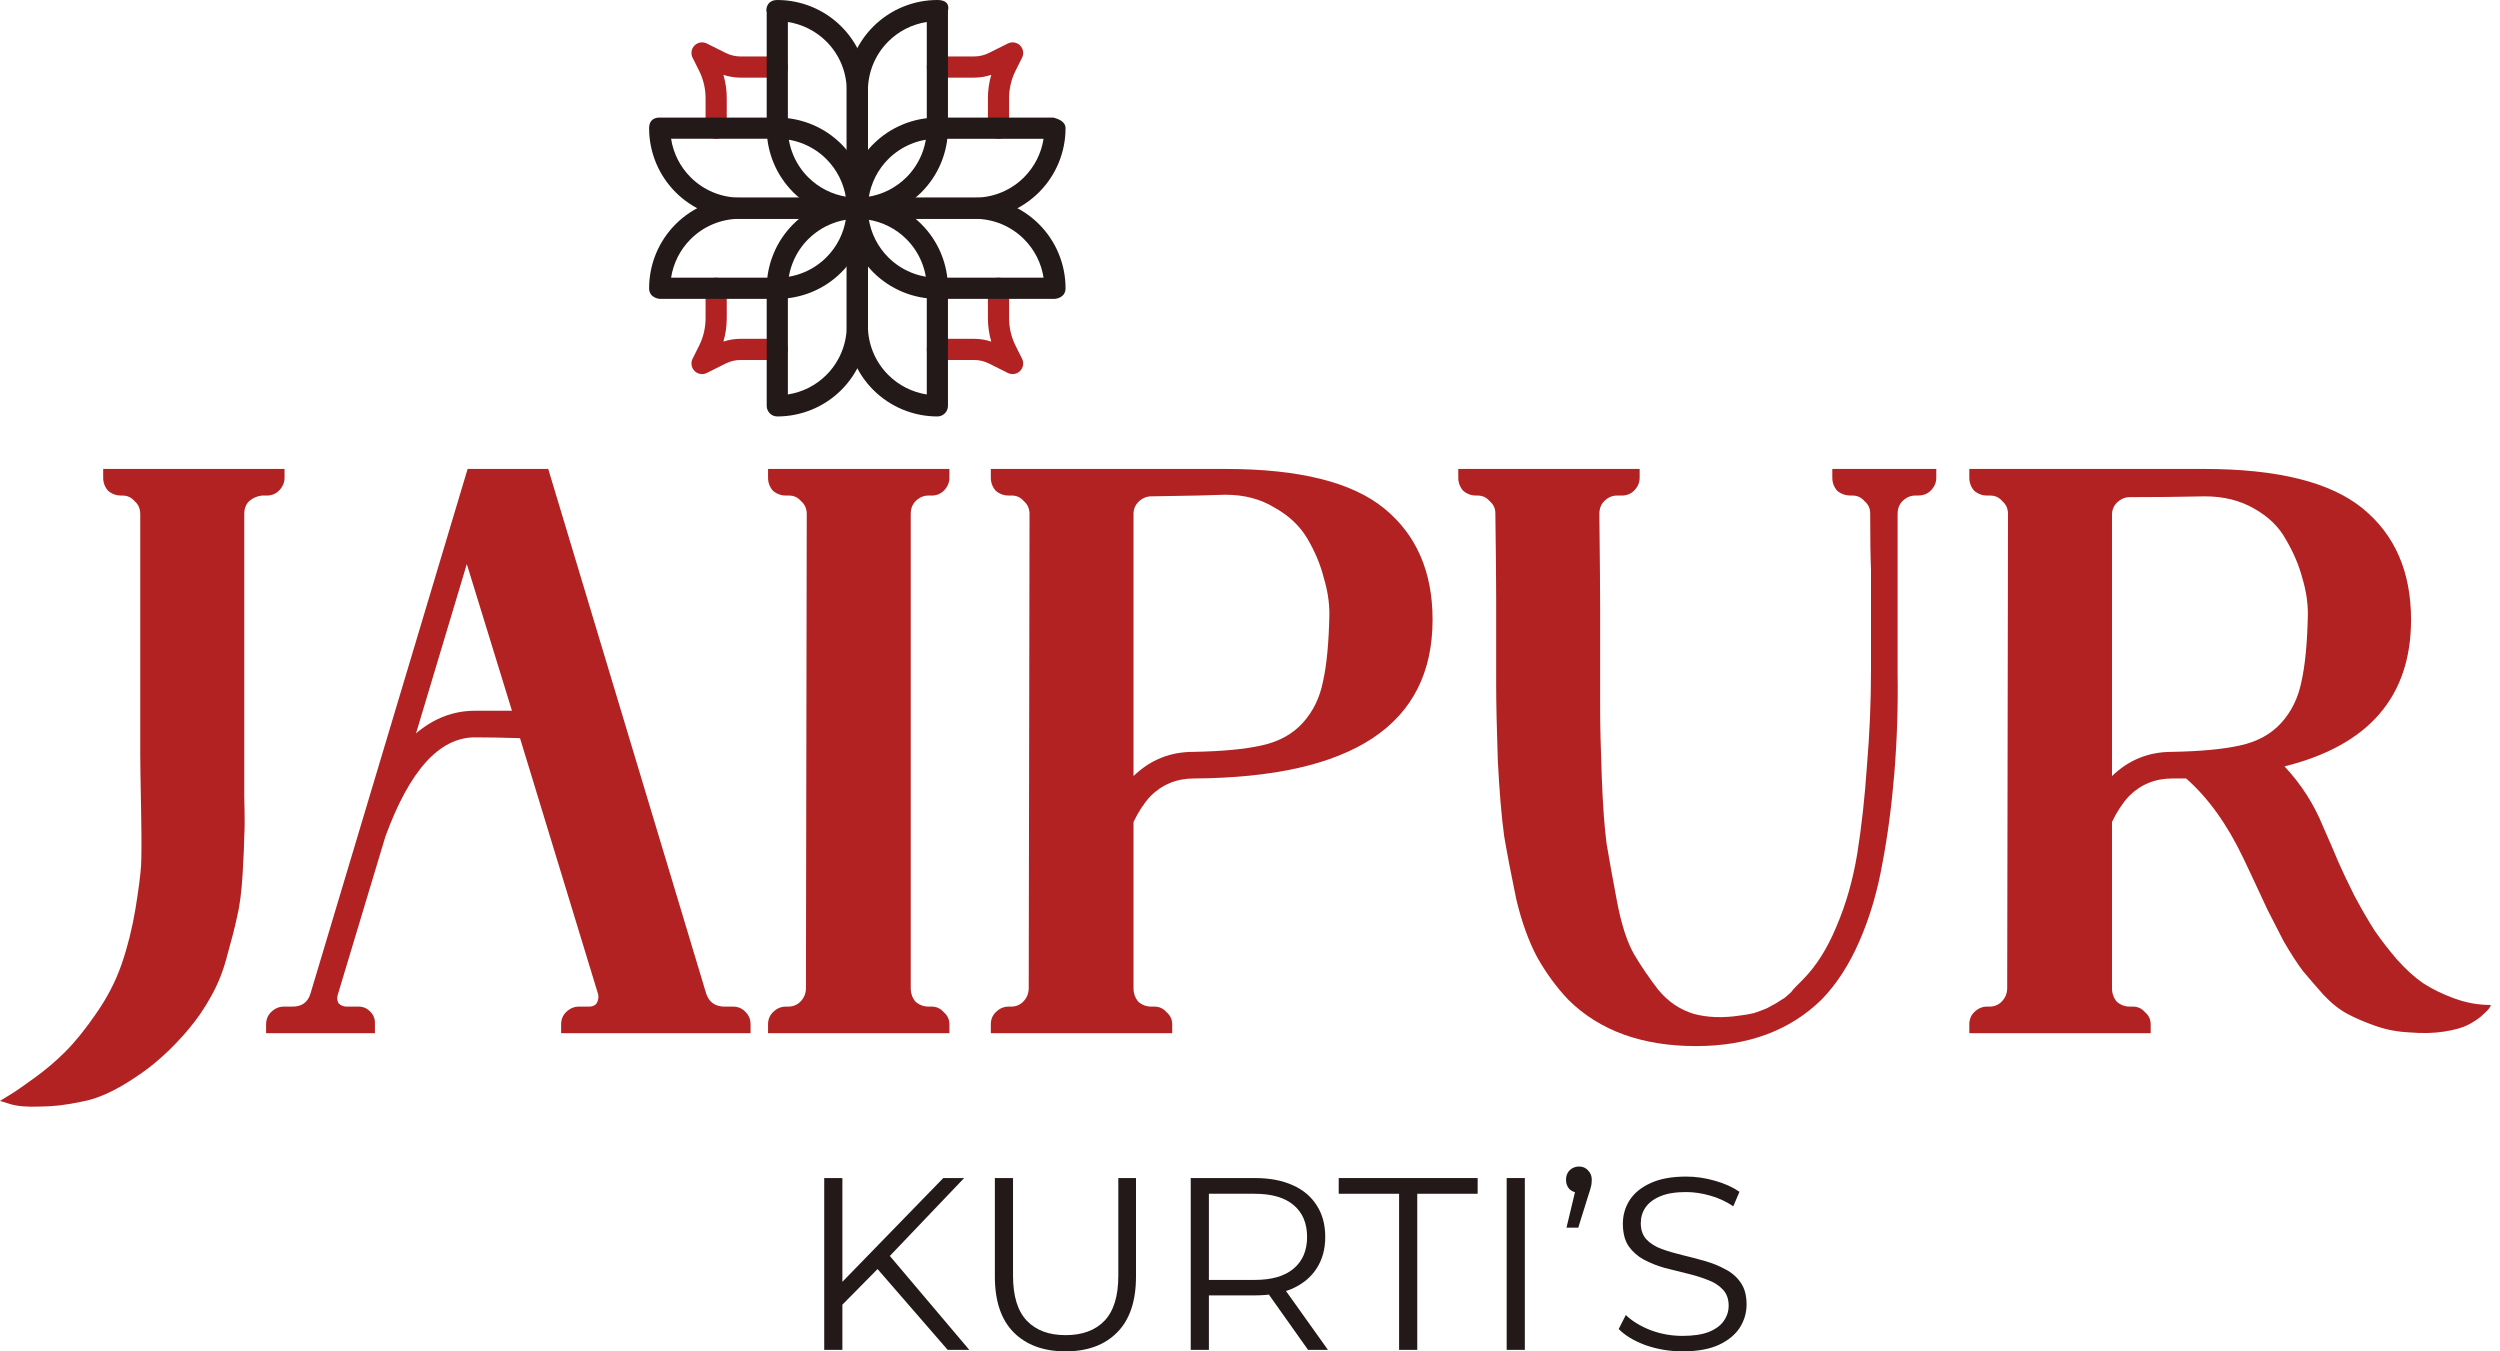 <svg width="222" height="120" viewBox="0 0 222 120" fill="none" xmlns="http://www.w3.org/2000/svg">
<path d="M206.299 73.423C206.872 74.712 207.325 75.762 207.659 76.573C207.993 77.337 208.47 78.339 209.091 79.579C209.759 80.82 210.355 81.846 210.88 82.657C211.405 83.421 212.049 84.256 212.813 85.163C213.624 86.069 214.411 86.785 215.175 87.31C215.986 87.835 216.917 88.288 217.967 88.67C219.016 89.052 220.09 89.243 221.188 89.243C221.188 89.29 221.14 89.386 221.044 89.529C220.949 89.672 220.71 89.911 220.329 90.245C219.995 90.531 219.589 90.794 219.112 91.032C218.635 91.271 217.943 91.462 217.036 91.605C216.129 91.748 215.103 91.772 213.958 91.676C212.908 91.629 211.906 91.438 210.952 91.104C209.997 90.77 209.162 90.412 208.446 90.03C207.73 89.648 207.015 89.076 206.299 88.312C205.583 87.501 204.987 86.809 204.509 86.236C204.032 85.616 203.46 84.733 202.791 83.588C202.171 82.395 201.694 81.464 201.36 80.796C201.026 80.08 200.525 79.007 199.857 77.575C199.57 76.955 199.356 76.501 199.212 76.215C197.781 73.209 196.087 70.847 194.13 69.129C193.653 69.129 193.247 69.129 192.913 69.129C191.386 69.129 190.098 69.653 189.048 70.703C188.475 71.324 187.974 72.087 187.545 72.994V87.74C187.545 88.217 187.688 88.622 187.974 88.956C188.308 89.243 188.69 89.386 189.12 89.386H189.406C189.835 89.386 190.193 89.553 190.48 89.887C190.814 90.173 190.981 90.531 190.981 90.961V91.748H174.875V90.961C174.875 90.531 175.018 90.173 175.304 89.887C175.639 89.553 176.02 89.386 176.45 89.386H176.665C177.094 89.386 177.452 89.243 177.738 88.956C178.072 88.622 178.239 88.217 178.239 87.74L178.311 45.65C178.311 45.173 178.144 44.791 177.81 44.505C177.523 44.171 177.166 44.004 176.736 44.004H176.45C176.02 44.004 175.639 43.861 175.304 43.574C175.018 43.24 174.875 42.858 174.875 42.429V41.642H195.705C202.243 41.642 206.943 42.811 209.806 45.149C212.67 47.487 214.101 50.78 214.101 55.027C214.101 61.851 210.355 66.194 202.863 68.055C204.342 69.63 205.488 71.419 206.299 73.423ZM192.842 66.766C195.419 66.719 197.447 66.528 198.926 66.194C200.453 65.86 201.67 65.192 202.577 64.189C203.483 63.187 204.08 61.971 204.366 60.539C204.7 59.06 204.891 57.055 204.939 54.526C204.939 53.476 204.772 52.403 204.438 51.305C204.151 50.207 203.674 49.086 203.006 47.941C202.386 46.795 201.431 45.865 200.143 45.149C198.902 44.433 197.447 44.075 195.777 44.075C193.581 44.123 191.362 44.147 189.12 44.147C188.69 44.147 188.308 44.314 187.974 44.648C187.688 44.934 187.545 45.292 187.545 45.722V68.914C189.024 67.482 190.79 66.766 192.842 66.766Z" fill="#B22222"/>
<path d="M162.709 41.642H171.942V42.429C171.942 42.858 171.775 43.24 171.441 43.574C171.155 43.861 170.773 44.004 170.296 44.004H170.081C169.652 44.004 169.27 44.171 168.936 44.505C168.65 44.791 168.507 45.173 168.507 45.65C168.507 47.845 168.507 49.468 168.507 50.518C168.507 53.715 168.507 56.793 168.507 59.752C168.554 62.71 168.459 65.669 168.22 68.627C167.982 71.538 167.624 74.235 167.147 76.716C166.717 79.15 166.049 81.417 165.142 83.516C164.236 85.616 163.114 87.358 161.778 88.742C158.962 91.509 155.24 92.893 150.611 92.893C145.839 92.893 142.069 91.533 139.302 88.813C138.252 87.716 137.321 86.451 136.51 85.019C135.746 83.588 135.126 81.87 134.649 79.866C134.219 77.814 133.862 75.953 133.575 74.282C133.337 72.564 133.146 70.298 133.003 67.482C132.907 64.619 132.859 62.352 132.859 60.682C132.859 58.964 132.859 56.435 132.859 53.094C132.859 51.567 132.836 49.062 132.788 45.578C132.788 45.149 132.621 44.791 132.287 44.505C132 44.171 131.643 44.004 131.213 44.004H131.07C130.64 44.004 130.259 43.861 129.925 43.574C129.638 43.24 129.495 42.858 129.495 42.429V41.642H145.601V42.429C145.601 42.858 145.434 43.24 145.1 43.574C144.813 43.861 144.455 44.004 144.026 44.004H143.596C143.167 44.004 142.785 44.171 142.451 44.505C142.165 44.791 142.022 45.173 142.022 45.65C142.069 49.706 142.093 52.546 142.093 54.168C142.093 54.741 142.093 55.624 142.093 56.817C142.093 59.489 142.093 61.541 142.093 62.973C142.093 64.404 142.141 66.409 142.236 68.985C142.332 71.515 142.475 73.495 142.666 74.927C142.905 76.358 143.215 78.076 143.596 80.08C143.978 82.085 144.479 83.636 145.1 84.733C145.72 85.783 146.436 86.833 147.247 87.883C148.106 88.933 149.156 89.648 150.397 90.03C151.637 90.364 153.021 90.412 154.548 90.173C154.978 90.126 155.383 90.054 155.765 89.959C156.195 89.815 156.576 89.672 156.91 89.529C157.245 89.338 157.507 89.195 157.698 89.1C157.936 88.956 158.199 88.789 158.485 88.599C158.772 88.36 158.962 88.193 159.058 88.097C159.153 87.954 159.32 87.763 159.559 87.525C159.845 87.238 160.012 87.071 160.06 87.024C161.253 85.831 162.255 84.256 163.066 82.299C163.925 80.295 164.546 78.124 164.928 75.785C165.309 73.4 165.596 70.799 165.786 67.983C166.025 65.168 166.144 62.328 166.144 59.465C166.144 56.602 166.144 53.643 166.144 50.589C166.097 49.492 166.073 47.821 166.073 45.578C166.073 45.149 165.906 44.791 165.572 44.505C165.285 44.171 164.928 44.004 164.498 44.004H164.355C163.878 44.004 163.472 43.861 163.138 43.574C162.852 43.24 162.709 42.858 162.709 42.429V41.642Z" fill="#B22222"/>
<path d="M108.816 41.642C115.354 41.642 120.054 42.811 122.918 45.149C125.781 47.487 127.212 50.78 127.212 55.027C127.212 64.333 120.15 69.033 106.025 69.129C104.498 69.129 103.209 69.653 102.159 70.703C101.587 71.324 101.086 72.087 100.656 72.994V87.74C100.656 88.217 100.799 88.622 101.086 88.956C101.42 89.243 101.801 89.386 102.231 89.386H102.517C102.947 89.386 103.305 89.553 103.591 89.887C103.925 90.173 104.092 90.531 104.092 90.961V91.748H87.986V90.961C87.986 90.531 88.129 90.173 88.416 89.887C88.75 89.553 89.132 89.386 89.561 89.386H89.776C90.205 89.386 90.563 89.243 90.85 88.956C91.184 88.622 91.351 88.217 91.351 87.74L91.422 45.65C91.422 45.173 91.255 44.791 90.921 44.505C90.635 44.171 90.277 44.004 89.847 44.004H89.561C89.132 44.004 88.75 43.861 88.416 43.574C88.129 43.24 87.986 42.858 87.986 42.429V41.642H108.816ZM105.953 66.766C108.53 66.719 110.558 66.528 112.037 66.194C113.564 65.86 114.781 65.192 115.688 64.189C116.595 63.187 117.191 61.971 117.478 60.539C117.812 59.06 118.002 57.055 118.05 54.526C118.05 53.476 117.883 52.403 117.549 51.305C117.263 50.16 116.786 49.014 116.118 47.869C115.449 46.724 114.471 45.793 113.183 45.078C111.942 44.314 110.486 43.932 108.816 43.932C107.671 43.98 105.476 44.028 102.231 44.075C101.801 44.075 101.42 44.242 101.086 44.576C100.799 44.863 100.656 45.221 100.656 45.65V68.914C102.135 67.482 103.901 66.766 105.953 66.766Z" fill="#B22222"/>
<path d="M82.448 44.004C82.018 44.004 81.636 44.171 81.302 44.505C81.016 44.791 80.873 45.173 80.873 45.65V87.74C80.873 88.217 81.016 88.622 81.302 88.956C81.636 89.243 82.018 89.386 82.448 89.386H82.734C83.163 89.386 83.521 89.553 83.808 89.887C84.142 90.173 84.309 90.531 84.309 90.961V91.748H68.203V90.961C68.203 90.531 68.346 90.173 68.633 89.887C68.967 89.553 69.348 89.386 69.778 89.386H69.993C70.422 89.386 70.78 89.243 71.066 88.956C71.4 88.622 71.567 88.217 71.567 87.74L71.639 45.65C71.639 45.173 71.472 44.791 71.138 44.505C70.852 44.171 70.494 44.004 70.064 44.004H69.778C69.348 44.004 68.967 43.861 68.633 43.574C68.346 43.24 68.203 42.858 68.203 42.429V41.642H84.309V42.429C84.309 42.858 84.142 43.24 83.808 43.574C83.521 43.861 83.163 44.004 82.734 44.004H82.448Z" fill="#B22222"/>
<path d="M66.65 90.961V91.748H49.828V90.961C49.828 90.531 49.971 90.173 50.258 89.887C50.592 89.553 50.974 89.386 51.403 89.386H52.334C52.62 89.386 52.835 89.29 52.978 89.1C53.121 88.861 53.169 88.599 53.121 88.312L46.178 65.549C44.651 65.502 43.315 65.478 42.169 65.478C39.02 65.478 36.371 68.413 34.224 74.282L30.001 88.312C29.905 88.599 29.929 88.861 30.072 89.1C30.263 89.29 30.502 89.386 30.788 89.386H31.862C32.243 89.386 32.578 89.529 32.864 89.815C33.15 90.102 33.293 90.436 33.293 90.817V91.748H23.63V90.961C23.63 90.531 23.773 90.173 24.059 89.887C24.393 89.553 24.775 89.386 25.205 89.386H25.992C26.803 89.386 27.328 89.004 27.567 88.241L41.525 41.642H48.683L62.713 88.241C62.952 88.956 63.453 89.338 64.216 89.386H65.075C65.552 89.386 65.934 89.553 66.22 89.887C66.507 90.173 66.65 90.531 66.65 90.961ZM42.169 63.116C42.599 63.116 43.696 63.116 45.462 63.116L41.453 50.088L36.944 65.12C38.519 63.784 40.26 63.116 42.169 63.116Z" fill="#B22222"/>
<path d="M25.268 41.642C25.268 41.88 25.268 42.143 25.268 42.429C25.268 42.858 25.101 43.24 24.767 43.574C24.481 43.861 24.123 44.004 23.693 44.004H23.264C22.834 44.051 22.452 44.218 22.118 44.505C21.832 44.791 21.689 45.173 21.689 45.65C21.689 58.63 21.689 66.051 21.689 67.912C21.689 68.055 21.689 69.009 21.689 70.775C21.737 72.493 21.737 73.662 21.689 74.282C21.689 74.855 21.641 75.953 21.546 77.575C21.45 79.198 21.283 80.486 21.045 81.44C20.854 82.347 20.567 83.469 20.186 84.805C19.852 86.141 19.375 87.358 18.754 88.455C18.181 89.505 17.513 90.483 16.75 91.39C15.223 93.204 13.6 94.659 11.882 95.757C10.164 96.902 8.614 97.594 7.23 97.832C5.893 98.119 4.677 98.262 3.579 98.262C2.434 98.31 1.551 98.238 0.931 98.047L0 97.761C0.239 97.618 0.549 97.427 0.931 97.188C1.265 96.997 1.957 96.52 3.006 95.757C4.009 95.041 4.939 94.253 5.798 93.394C6.657 92.535 7.564 91.414 8.518 90.03C9.52 88.599 10.284 87.119 10.809 85.592C11.334 84.065 11.739 82.442 12.025 80.725C12.312 78.959 12.479 77.671 12.527 76.859C12.574 76 12.574 74.306 12.527 71.777C12.479 69.248 12.455 67.673 12.455 67.053C12.455 65.573 12.455 62.4 12.455 57.532C12.455 52.617 12.455 48.657 12.455 45.65C12.455 45.173 12.288 44.791 11.954 44.505C11.668 44.171 11.31 44.004 10.88 44.004H10.737C10.308 44.004 9.926 43.861 9.592 43.574C9.305 43.24 9.162 42.858 9.162 42.429V41.642H25.268Z" fill="#B22222"/>
<path fill-rule="evenodd" clip-rule="evenodd" d="M64.238 6.647C64.435 7.316 64.535 8.015 64.535 8.718V11.384C64.535 11.902 64.114 12.324 63.595 12.324C63.077 12.324 62.655 11.902 62.655 11.384V8.718C62.655 7.872 62.458 7.037 62.08 6.28L61.5 5.122C61.32 4.762 61.391 4.323 61.677 4.038C61.962 3.751 62.401 3.68 62.762 3.861L64.449 4.704C64.858 4.907 65.309 5.014 65.767 5.014H69.025C69.543 5.014 69.965 5.435 69.965 5.954C69.965 6.473 69.543 6.894 69.025 6.894H65.767C65.245 6.894 64.73 6.81 64.238 6.647Z" fill="#B22222"/>
<path fill-rule="evenodd" clip-rule="evenodd" d="M88.024 30.334C87.827 29.664 87.727 28.965 87.727 28.262V25.596C87.727 25.078 88.148 24.656 88.667 24.656C89.185 24.656 89.607 25.078 89.607 25.596V28.262C89.607 29.108 89.804 29.943 90.182 30.7L90.762 31.858C90.942 32.218 90.871 32.657 90.585 32.943C90.299 33.229 89.861 33.3 89.5 33.12L87.813 32.276C87.404 32.073 86.953 31.966 86.495 31.966H83.237C82.718 31.966 82.297 31.545 82.297 31.026C82.297 30.507 82.718 30.086 83.237 30.086H86.495C87.017 30.086 87.532 30.171 88.024 30.334Z" fill="#B22222"/>
<path fill-rule="evenodd" clip-rule="evenodd" d="M64.238 30.333C64.73 30.169 65.245 30.086 65.767 30.086H69.025C69.543 30.086 69.965 30.507 69.965 31.026C69.965 31.545 69.543 31.966 69.025 31.966H65.767C65.309 31.966 64.858 32.073 64.449 32.276L62.762 33.12C62.401 33.3 61.962 33.229 61.677 32.943C61.391 32.657 61.32 32.218 61.5 31.858L62.08 30.7C62.459 29.943 62.655 29.108 62.655 28.262V25.596C62.655 25.078 63.077 24.656 63.595 24.656C64.114 24.656 64.535 25.078 64.535 25.596V28.262C64.535 28.965 64.434 29.663 64.238 30.333Z" fill="#B22222"/>
<path fill-rule="evenodd" clip-rule="evenodd" d="M88.024 6.647C87.532 6.811 87.017 6.894 86.495 6.894H83.237C82.718 6.894 82.297 6.473 82.297 5.954C82.297 5.435 82.718 5.014 83.237 5.014H86.495C86.952 5.014 87.404 4.907 87.813 4.704L89.5 3.861C89.861 3.68 90.299 3.751 90.585 4.038C90.871 4.323 90.942 4.762 90.762 5.122L90.182 6.28C89.803 7.037 89.607 7.872 89.607 8.718V11.384C89.607 11.902 89.185 12.324 88.667 12.324C88.148 12.324 87.727 11.902 87.727 11.384V8.718C87.727 8.015 87.828 7.317 88.024 6.647Z" fill="#B22222"/>
<path fill-rule="evenodd" clip-rule="evenodd" d="M68.083 0.94C68.083 1.459 67.772 0 69.023 0C71.158 0 73.206 0.848 74.715 2.357C76.224 3.866 77.072 5.914 77.072 8.048V18.491C77.072 19.009 76.65 19.431 76.132 19.431C73.997 19.431 71.949 18.583 70.44 17.074C68.931 15.565 68.083 13.517 68.083 11.383V0.94ZM75.191 17.478V8.048C75.191 6.412 74.543 4.844 73.385 3.687C72.452 2.755 71.25 2.152 69.964 1.953V11.383C69.964 13.019 70.612 14.587 71.77 15.744C72.703 16.676 73.905 17.279 75.191 17.478Z" fill="#231919"/>
<path fill-rule="evenodd" clip-rule="evenodd" d="M93.681 10.442C93.162 10.442 94.621 10.497 94.621 11.383C94.621 13.517 93.773 15.565 92.264 17.074C90.755 18.583 88.707 19.431 86.573 19.431H76.131C76.131 19.431 75.19 19.376 75.19 18.491C75.19 16.356 76.038 14.308 77.547 12.799C79.056 11.29 81.104 10.442 83.239 10.442H93.681ZM77.143 17.55H86.573C88.209 17.55 89.778 16.902 90.934 15.744C91.866 14.811 92.47 13.609 92.669 12.323H83.238C81.602 12.323 80.034 12.972 78.877 14.13C77.945 15.062 77.342 16.264 77.143 17.55Z" fill="#231919"/>
<path fill-rule="evenodd" clip-rule="evenodd" d="M83.239 0C84.491 0 84.179 0.94 84.179 0.94V11.383C84.179 13.517 83.331 15.565 81.822 17.074C80.313 18.583 78.265 19.431 76.131 19.431C75.612 19.431 75.19 19.009 75.19 18.491V8.048C75.19 5.914 76.038 3.866 77.547 2.357C79.056 0.848 81.104 0 83.239 0ZM77.071 17.478C78.359 17.279 79.559 16.676 80.492 15.743C81.648 14.587 82.299 13.018 82.299 11.383V1.952C81.01 2.151 79.81 2.755 78.878 3.687C77.721 4.843 77.071 6.412 77.071 8.048V17.478Z" fill="#231919"/>
<path fill-rule="evenodd" clip-rule="evenodd" d="M76.131 19.43V17.55H86.573C88.707 17.55 90.755 18.398 92.264 19.907C93.774 21.416 94.621 23.464 94.621 25.598C94.621 26.483 93.681 26.538 93.681 26.538H83.239C81.105 26.538 79.056 25.691 77.547 24.181C76.038 22.672 75.19 20.625 75.19 18.49C75.19 19.375 76.131 19.43 76.131 19.43ZM92.669 24.658C92.47 23.369 91.867 22.169 90.934 21.237C89.778 20.08 88.209 19.43 86.573 19.43H77.143C77.342 20.718 77.945 21.919 78.878 22.851C80.034 24.007 81.603 24.658 83.239 24.658H92.669Z" fill="#231919"/>
<path fill-rule="evenodd" clip-rule="evenodd" d="M76.131 19.43L77.072 18.49V28.932C77.072 31.067 76.224 33.115 74.715 34.624C73.206 36.133 71.158 36.981 69.023 36.981C68.504 36.981 68.083 36.559 68.083 36.04V25.598C68.083 23.464 68.931 21.416 70.44 19.907C71.949 18.397 73.997 17.55 76.131 17.55C77.383 17.55 76.131 19.43 76.131 19.43ZM69.964 35.028C71.252 34.829 72.452 34.226 73.384 33.294C74.541 32.137 75.191 30.569 75.191 28.933V19.502C73.903 19.701 72.703 20.305 71.77 21.237C70.614 22.393 69.964 23.962 69.964 25.598V35.028Z" fill="#231919"/>
<path fill-rule="evenodd" clip-rule="evenodd" d="M57.641 11.382C57.641 10.359 58.581 10.442 58.581 10.442H69.023C71.157 10.442 73.206 11.29 74.715 12.799C76.224 14.308 77.071 16.356 77.071 18.49C77.071 19.376 76.131 19.43 76.131 19.43H65.689C63.555 19.43 61.507 18.583 59.997 17.074C58.488 15.565 57.641 13.517 57.641 11.382ZM75.119 17.55C74.92 16.262 74.316 15.062 73.384 14.129C72.228 12.973 70.659 12.322 69.023 12.322H59.593C59.792 13.611 60.395 14.811 61.328 15.743C62.484 16.9 64.053 17.55 65.689 17.55H75.119Z" fill="#231919"/>
<path fill-rule="evenodd" clip-rule="evenodd" d="M76.131 19.43C76.131 19.43 74.879 17.55 76.131 17.55C78.265 17.55 80.313 18.398 81.822 19.907C83.331 21.416 84.179 23.464 84.179 25.598V36.04C84.179 36.559 83.757 36.981 83.239 36.981C81.105 36.981 79.056 36.133 77.547 34.624C76.038 33.115 75.19 31.067 75.19 28.932V18.49C75.19 19.009 75.612 19.43 76.131 19.43ZM82.298 35.028V25.598C82.298 23.962 81.65 22.393 80.492 21.237C79.559 20.305 78.357 19.701 77.071 19.502V28.933C77.071 30.569 77.72 32.137 78.878 33.293C79.81 34.226 81.012 34.829 82.298 35.028Z" fill="#231919"/>
<path fill-rule="evenodd" clip-rule="evenodd" d="M77.065 18.382C77.068 18.415 77.071 18.451 77.071 18.49C77.071 20.624 76.224 22.672 74.715 24.181C73.206 25.691 71.158 26.538 69.023 26.538H58.581C58.581 26.538 57.641 26.483 57.641 25.598C57.641 23.464 58.488 21.416 59.997 19.907C61.506 18.397 63.554 17.55 65.689 17.55H76.131C76.614 17.55 77.012 17.913 77.065 18.382ZM59.593 24.658H69.023C70.659 24.658 72.228 24.009 73.384 22.851C74.317 21.919 74.92 20.717 75.119 19.43H65.689C64.053 19.43 62.484 20.079 61.328 21.237C60.395 22.169 59.792 23.371 59.593 24.658Z" fill="#231919"/>
<path d="M149.407 120C148.274 120 147.184 119.818 146.138 119.455C145.106 119.077 144.307 118.597 143.74 118.016L144.372 116.774C144.91 117.297 145.629 117.74 146.53 118.103C147.446 118.452 148.405 118.626 149.407 118.626C150.366 118.626 151.144 118.51 151.74 118.278C152.35 118.031 152.793 117.704 153.069 117.297C153.36 116.89 153.505 116.439 153.505 115.945C153.505 115.35 153.331 114.87 152.982 114.507C152.648 114.144 152.205 113.86 151.652 113.657C151.1 113.439 150.49 113.25 149.821 113.09C149.153 112.93 148.485 112.763 147.816 112.589C147.148 112.4 146.53 112.153 145.963 111.848C145.411 111.543 144.961 111.143 144.612 110.649C144.278 110.14 144.111 109.479 144.111 108.665C144.111 107.91 144.307 107.22 144.699 106.595C145.106 105.955 145.724 105.447 146.552 105.069C147.38 104.677 148.441 104.48 149.734 104.48C150.592 104.48 151.442 104.604 152.284 104.851C153.127 105.084 153.854 105.41 154.464 105.832L153.919 107.118C153.265 106.682 152.568 106.362 151.827 106.159C151.1 105.955 150.395 105.854 149.712 105.854C148.797 105.854 148.041 105.977 147.446 106.224C146.85 106.471 146.407 106.805 146.116 107.227C145.84 107.634 145.702 108.099 145.702 108.622C145.702 109.218 145.869 109.697 146.203 110.06C146.552 110.424 147.002 110.707 147.555 110.91C148.121 111.114 148.739 111.296 149.407 111.455C150.076 111.615 150.737 111.79 151.391 111.978C152.059 112.167 152.67 112.414 153.222 112.72C153.788 113.01 154.239 113.402 154.573 113.897C154.922 114.391 155.096 115.037 155.096 115.836C155.096 116.578 154.893 117.268 154.486 117.907C154.079 118.532 153.454 119.041 152.611 119.433C151.783 119.811 150.715 120 149.407 120Z" fill="#231919"/>
<path d="M139.105 109.014L140.064 105.004L140.239 105.919C139.904 105.919 139.621 105.817 139.388 105.614C139.171 105.396 139.062 105.113 139.062 104.764C139.062 104.415 139.171 104.132 139.388 103.914C139.621 103.696 139.897 103.587 140.217 103.587C140.551 103.587 140.82 103.703 141.023 103.936C141.241 104.154 141.35 104.43 141.35 104.764C141.35 104.88 141.343 104.996 141.328 105.113C141.314 105.229 141.285 105.36 141.241 105.505C141.212 105.636 141.161 105.803 141.089 106.006L140.151 109.014H139.105Z" fill="#231919"/>
<path d="M133.792 119.869V104.611H135.405V119.869H133.792Z" fill="#231919"/>
<path d="M124.24 119.869V106.006H118.878V104.611H131.215V106.006H125.853V119.869H124.24Z" fill="#231919"/>
<path d="M105.737 119.869V104.611H111.448C112.741 104.611 113.853 104.822 114.783 105.243C115.713 105.65 116.425 106.246 116.919 107.031C117.427 107.801 117.682 108.738 117.682 109.842C117.682 110.918 117.427 111.848 116.919 112.632C116.425 113.403 115.713 113.998 114.783 114.42C113.853 114.827 112.741 115.03 111.448 115.03H106.631L107.35 114.289V119.869H105.737ZM116.156 119.869L112.233 114.333H113.976L117.922 119.869H116.156ZM107.35 114.42L106.631 113.657H111.404C112.93 113.657 114.085 113.323 114.87 112.654C115.669 111.986 116.069 111.049 116.069 109.842C116.069 108.622 115.669 107.677 114.87 107.009C114.085 106.341 112.93 106.006 111.404 106.006H106.631L107.35 105.243V114.42Z" fill="#231919"/>
<path d="M94.621 120C92.674 120 91.141 119.44 90.022 118.321C88.903 117.202 88.344 115.546 88.344 113.352V104.611H89.957V113.286C89.957 115.088 90.364 116.418 91.177 117.275C91.991 118.132 93.139 118.561 94.621 118.561C96.118 118.561 97.273 118.132 98.087 117.275C98.9 116.418 99.307 115.088 99.307 113.286V104.611H100.877V113.352C100.877 115.546 100.317 117.202 99.198 118.321C98.094 119.44 96.568 120 94.621 120Z" fill="#231919"/>
<path d="M74.586 116.076L74.521 114.115L83.763 104.611H85.615L78.88 111.673L77.965 112.654L74.586 116.076ZM73.191 119.869V104.611H74.804V119.869H73.191ZM84.155 119.869L77.573 112.284L78.662 111.107L86.073 119.869H84.155Z" fill="#231919"/>
</svg>
